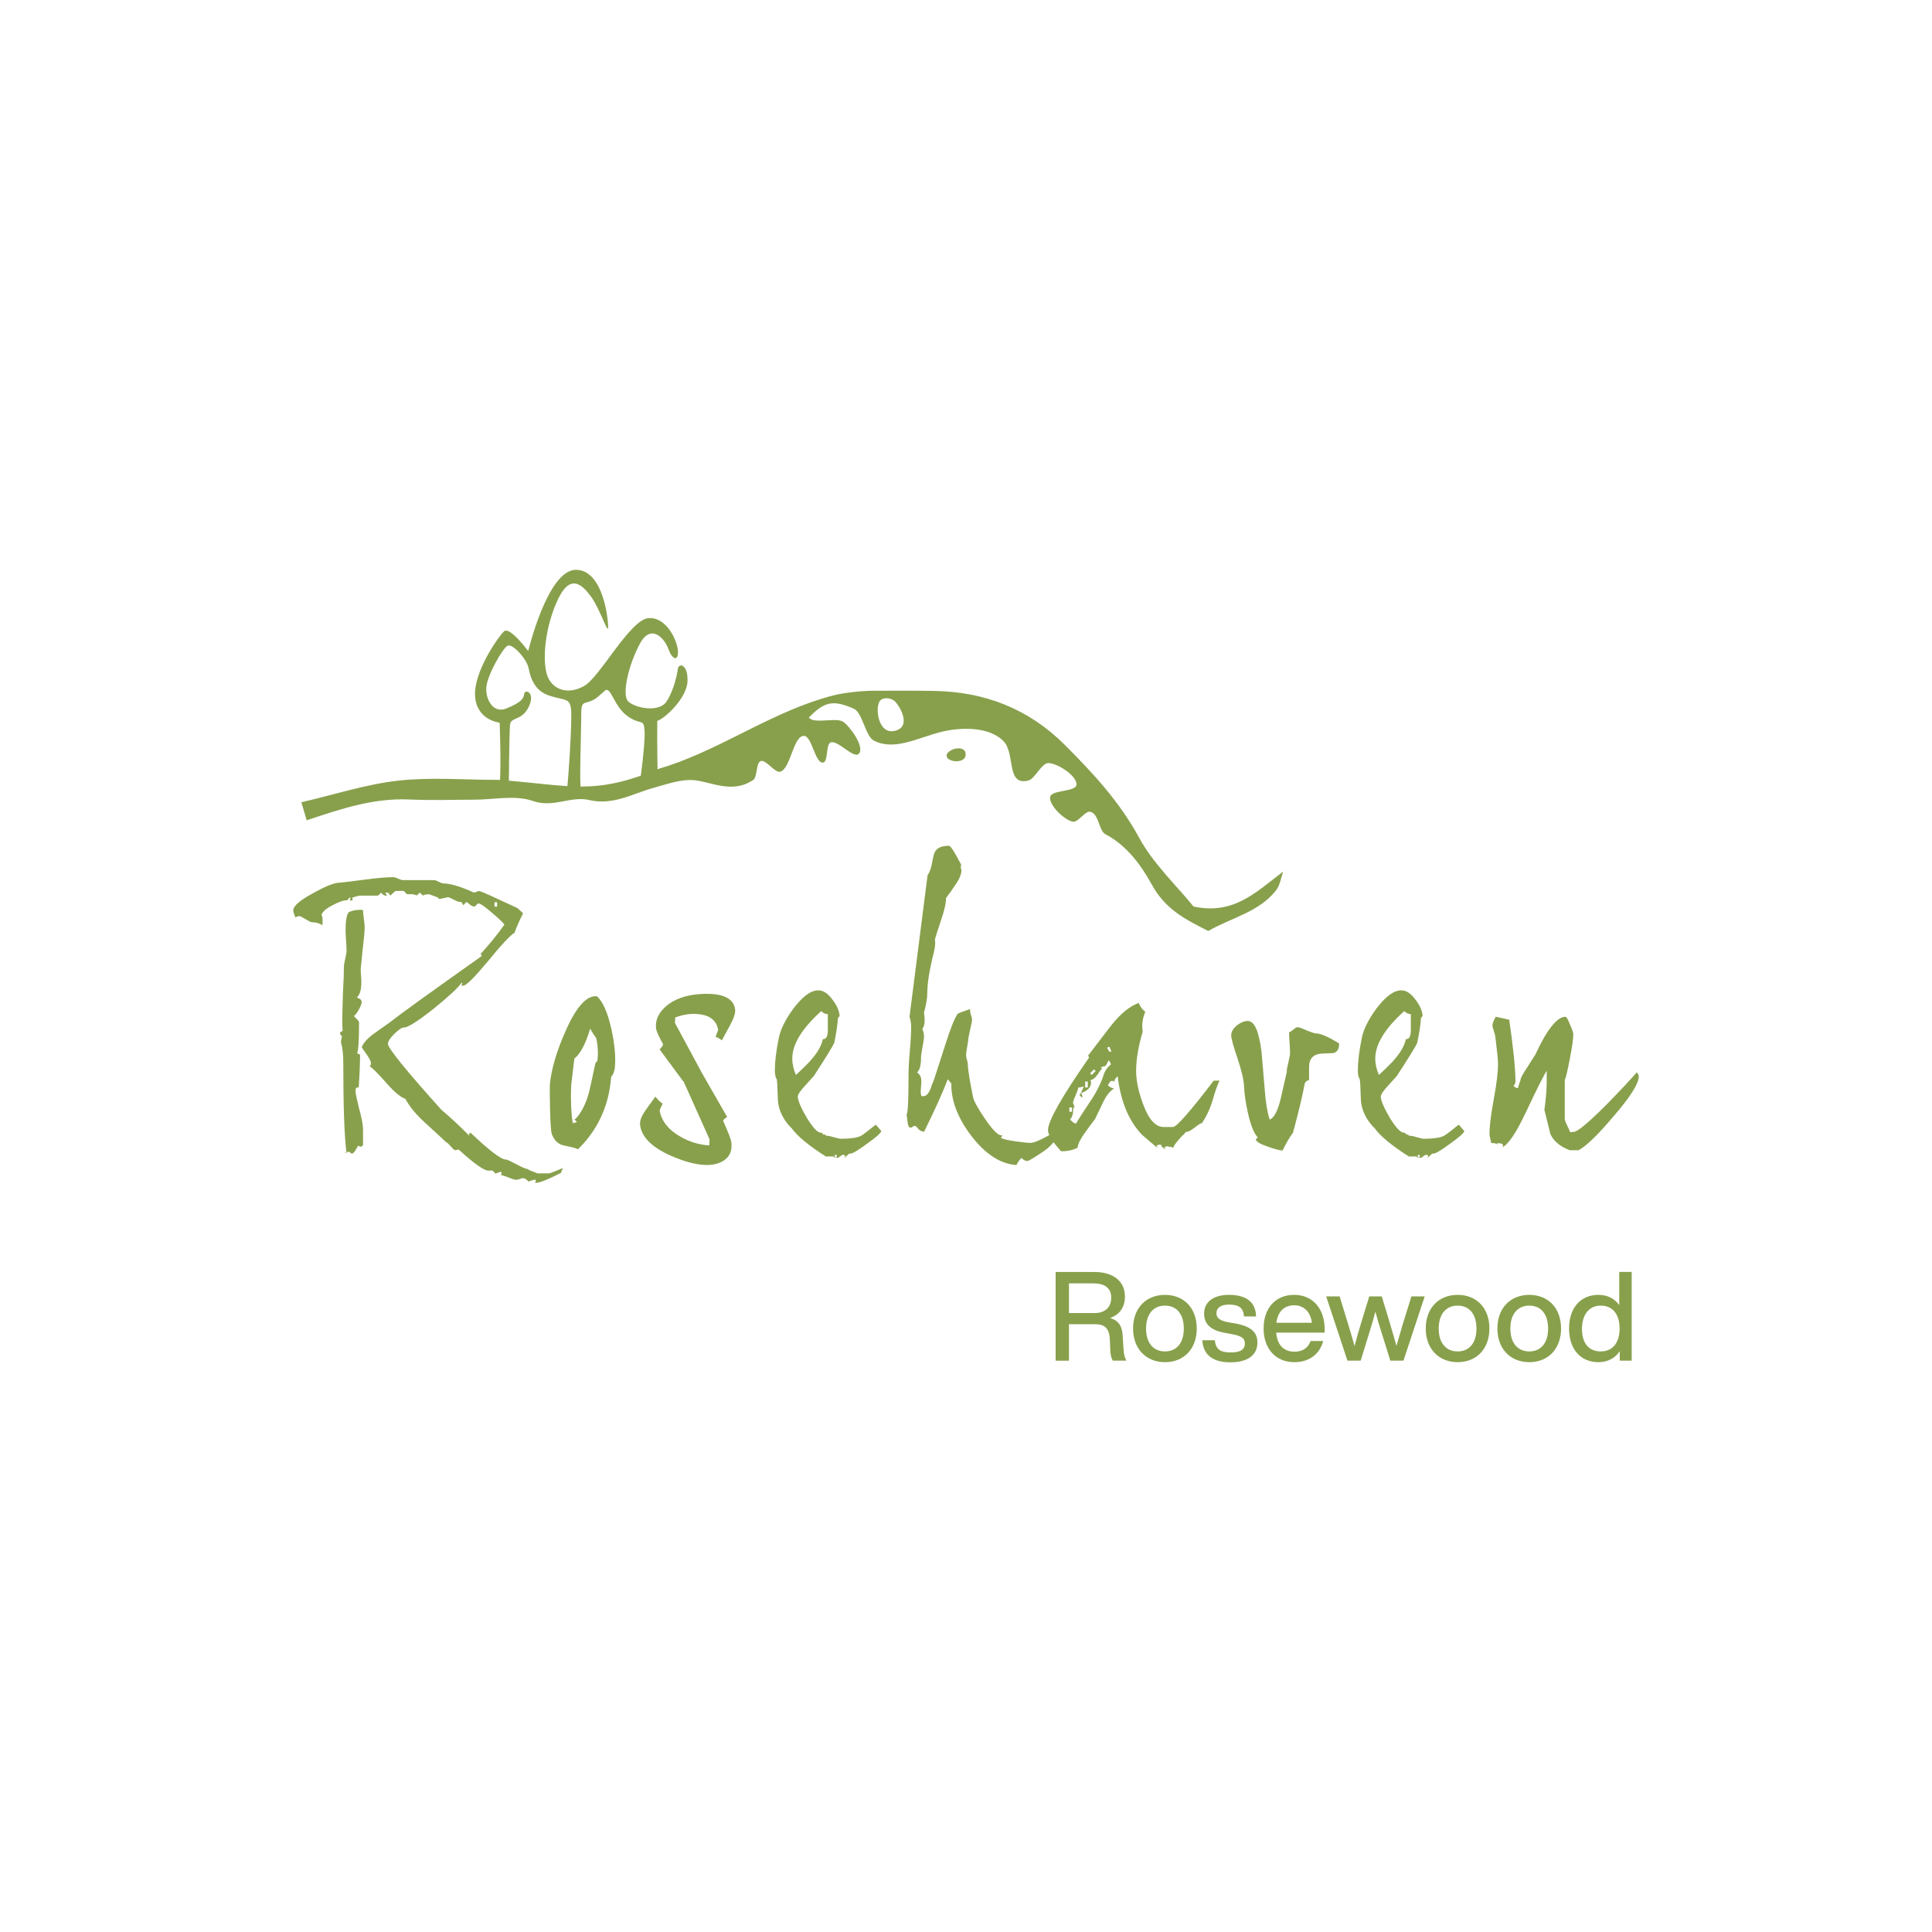 <?xml version="1.0" encoding="UTF-8"?>
<svg xmlns="http://www.w3.org/2000/svg" id="Layer_2" data-name="Layer 2" viewBox="0 0 500 500">
  <defs>
    <style>
      .cls-1 {
        fill: #88a04c;
        stroke-width: 0px;
      }
    </style>
  </defs>
  <path class="cls-1" d="m145.16,303.55c-3.32,1.7-5.45,2.55-6.38,2.55-.26,0-.34,0-.34-.09,0,.26.09.09.26-.6-.09-.09-.17-.09-.34-.09-.43,0-1.28.43-1.62.43-.09,0-.17-.09-.17-.17-.43-.43-.85-.68-1.19-.68-.43,0-1.28.43-1.62.43-.43,0-1.19-.17-2.13-.6-1.96-.77-2.04-.51-2.04-.77,0,.26.09.09.26-.51-.09-.09-.17-.17-.34-.17l-1.28.43-.85-.85c-.09.09-.43.09-1.02.09-1.11,0-3.66-1.79-7.66-5.45-.26,0-.6.17-.85.17-.6,0-1.79-1.96-2.38-2.04-.34-.34-2.21-2.13-5.7-5.28-2.3-2.13-3.92-4.17-4.85-5.96-1.11-.34-2.72-1.62-4.68-3.83-2.3-2.64-3.83-4.17-4.68-4.68h.09c.26,0,.34-.26.34-.85,0-.34-.34-1.02-1.02-2.04-.94-1.28-1.36-1.96-1.36-1.96.43-1.11,1.45-2.3,3.23-3.58,1.36-.94,2.72-1.96,4.09-2.89,2.89-2.3,10.72-7.91,23.57-17.02.09-.09.17-.17.17-.26s-.09-.17-.34-.34c2.55-2.81,4.6-5.36,6.21-7.66-.43-.6-1.53-1.62-3.32-3.15-1.79-1.53-2.89-2.3-3.32-2.3-.68,0-.6.77-1.19.77-.34,0-.68-.17-1.02-.43-.51-.43-.85-.68-.94-.77l-.85.85c-.09-.09-.17-.26-.34-.6-.09-.17-.26-.26-.68-.26-.77,0-2.3-1.19-2.98-1.19,0,0-.68.17-2.04.43-.26,0-.43,0-.43-.09l.09-.09c.09-.17-1.62-.68-2.47-1.02-.68,0-1.19.09-1.62.34l-.77-.77-.85.77c-.26-.26-1.11-.43-2.47-.34l-.85-.85h-1.87c-.68,0-.51.43-.77.43l-.85.77s-.09-.17-.34-.51c-.09-.17-.26-.26-.68-.26-.17,0-.26,0-.26.09l.43.6c-.09.09-.17.09-.34.09-.34,0-.77-.26-1.19-.77l-.77.77h-4.51c-.94,0-2.3.6-2.3.6,0-.26.09-.09.26.51-.09.09-.17.09-.34.17-.26,0-.43-.09-.43-.17.09-.09.09-.26.17-.43,0-.09-.09-.17-.17-.26l-.68.77c-.94,0-2.21.43-3.92,1.36-1.62.85-2.55,1.7-2.72,2.47.17.26.26.68.26,1.28v1.36c-.77-.51-1.7-.77-2.72-.77-.68,0-2.72-1.62-3.4-1.62l-.94.34c0-.26-.51-1.11-.51-1.79,0-1.11,1.62-2.55,4.93-4.34,2.98-1.7,5.19-2.64,6.64-2.81.43,0,2.81-.26,7.23-.85,3.15-.43,5.53-.6,7.15-.6.6,0,1.79.77,2.38.77h8.17c.6,0,1.7.85,2.3.85,1.79,0,4.42.77,8,2.38.34-.09.77-.26,1.19-.43.34,0,1.96.68,4.85,2.04,3.49,1.62,5.19,2.38,5.28,2.47l1.36,1.28c-1.11,2.13-1.79,3.83-2.21,5.02-.94.51-3.32,2.98-6.98,7.49-3.49,4.17-5.53,6.21-6.3,6.21-.26,0-.43,0-.51-.09.09-.09.17-.26.26-.43,0-.09-.09-.17-.17-.26-.85,1.28-3.32,3.57-7.32,6.81-4,3.15-6.55,4.77-7.49,4.77-.68,0-1.53.6-2.64,1.7-1.11,1.11-1.62,1.96-1.62,2.55,0,1.11,4.6,6.81,13.87,17.11,1.53,1.28,3.74,3.23,6.55,6.04l.68.77c-.09-.17-.17-.34-.17-.43,0-.26.17-.34.51-.43,4.85,4.6,7.83,6.89,9.11,6.89.26,0,1.19.43,2.64,1.19,2.98,1.62,3.15,1.19,3.15,1.28v.09c-.09.17,1.7.68,2.38,1.02h2.81c.77,0,3.23-1.28,3.83-1.36-.09,0-.26.43-.6,1.19Zm-51.23-58.55c-.26,2.47-.43,4.17-.51,5.11-.09.51-.09,1.19,0,2.13.09,1.02.09,1.7.09,2.04,0,1.79-.34,3.06-1.11,3.83,0,.09.26.17.77.43.26.17.43.43.43.85,0,.77-1.36,3.24-2.04,3.58.94.85,1.36,1.36,1.36,1.62,0,4.68-.17,7.4-.51,8l.77.34c0,1.87-.09,4.68-.34,8.51h-.17c-.43-.09-.68.26-.68.85s.34,2.13.94,4.59c.68,2.47,1.02,4.26,1.02,5.36v4.17c-.26.26-.43.34-.68.34-.09,0-.34-.09-.6-.26-.68,1.36-1.19,2.04-1.53,2.04-.6,0-.34-.43-.94-.43-.51,0-.77,0-.85.09l.34.34c-.6-4.68-.85-12.51-.85-23.49,0-2.13-.17-3.83-.6-5.28,0-.34.09-.85.26-1.62-.09-.09-.51-.26-.51-.94l.68-.43c-.09-.94-.09-1.87-.09-2.89,0-1.53.09-3.83.17-6.89.17-3.06.26-5.36.26-6.89,0-.94.68-3.06.68-4,0-1.11-.26-4.17-.26-5.28,0-2.47.26-4.09.85-4.77.94-.43,2.04-.6,3.15-.6,0,0,.17,0,.51.09,0,.94.43,3.32.43,4.34,0,1.28-.17,2.98-.43,5.11Zm34.72-10.38v-1.11h-.68v1.11h.68Z"></path>
  <path class="cls-1" d="m158.19,278.62c-.09.51-.09,1.02-.17,1.53-.77,6.72-3.58,12.51-8.43,17.28-.43-.26-1.7-.6-3.83-1.02-1.36-.34-2.38-1.36-2.98-2.98-.17-.51-.34-2.64-.43-6.3-.09-3.75-.09-6.04,0-6.98.43-3.66,1.7-8.09,4-13.28,2.81-6.38,5.53-9.36,8.17-9.02,1.62,1.53,2.81,4.42,3.75,8.68.85,4,1.11,7.23.85,9.79-.17,1.19-.51,1.96-.94,2.3Zm-3.58-4.08c.26-2.13.09-4.17-.34-5.96-.43-.51-.94-1.28-1.53-2.38-1.19,4-2.55,6.55-4.09,7.74l-.77,6.38c-.09.85-.17,2.64-.09,5.28s.26,4.34.51,5.11l1.02-.34-.68-.68c.09-.09.17-.09.26-.09,1.45-1.45,2.64-3.75,3.49-6.72.26-1.11.85-3.66,1.7-7.74l.51-.6Z"></path>
  <path class="cls-1" d="m187.14,290.11c.03-.31.39-.62,1.05-1.03l-6.59-11.5-6.92-12.84.07-1.43c2.32-.85,4.5-1.13,6.64-.77,2.59.39,4.07,1.79,4.48,3.98l-.68,1.82c.39.1.95.35,1.63.9l2.25-4.16c.92-1.73,1.31-3,1.17-3.95-.42-2.69-3-4.02-7.81-3.92-4.81.1-8.47,1.43-10.82,3.94-1.46,1.55-2.08,3.31-1.79,5.2.08.51.66,1.84,1.8,3.94-.03.29-.34.7-.91,1.3l6.11,8.27.07-.03,6.74,15.03-.08,1.58c-2.68-.18-5.2-.93-7.66-2.39-2.99-1.71-4.7-4.02-5.19-6.69l.78-1.73c-.45-.3-1.09-.86-1.88-1.82l-2.59,3.6c-1.05,1.51-1.51,2.75-1.34,3.89.49,3.25,3.48,6.02,9.03,8.26,5.56,2.25,9.77,2.54,12.49.87,1.69-1.04,2.4-2.72,2.05-5-.09-.61-.77-2.41-2.09-5.33Z"></path>
  <path class="cls-1" d="m218.57,299.64l.17-.43c-.09-.26-.26-.34-.51-.34-.6,0-.94.77-1.53.77-.26,0-.34,0-.34-.09l.26-.43c0-.09-.09-.17-.34-.26-.26,0-.34.09-.26.17l.17.43-.34.17v-.34h-2.13c-4.43-2.81-7.4-5.28-8.85-7.32-1.11-1.02-3.49-3.83-3.57-7.66-.09-2.81-.17-4.43-.26-4.94-.34-.51-.51-1.28-.51-2.3,0-2.3.34-5.11,1.02-8.43.43-2.21,1.7-4.77,3.74-7.57,2.38-3.15,4.51-4.77,6.47-4.77,1.28,0,2.47.77,3.66,2.38,1.19,1.53,1.79,2.98,1.87,4.26l-.43.51c-.09,1.7-.43,3.83-.94,6.38-.34.85-2.13,3.75-5.28,8.6-.09.09-.94,1.02-2.38,2.64-1.19,1.28-1.79,2.21-1.79,2.72,0,1.02.77,2.81,2.3,5.45,1.62,2.64,2.81,3.92,3.75,3.92.26,0,.34.09.43.17q-.09,0-.09.09c0,.26.77.17.77.26v.09c0,.09.17.17.51.17.68,0,2.72.77,3.49.77,2.38,0,4.08-.26,5.02-.68.6-.26,1.87-1.28,4-2.98l1.45,1.7c-.26.6-1.53,1.7-3.83,3.32-2.21,1.62-3.58,2.47-4.17,2.47-.68,0-.6.43-.68.34l-.85.77Zm-4.34-37.19c-.6,0-1.19-.26-1.7-.77-5.02,4.51-7.49,8.6-7.49,12.26,0,1.45.34,2.89.94,4.25,1.96-1.79,3.4-3.23,4.17-4.17,1.53-1.79,2.47-3.49,2.81-5.11.85.09,1.28-.68,1.28-2.38v-4.08Z"></path>
  <path class="cls-1" d="m264.42,299.64c-.43.34-.94.94-1.36,1.87-4.17-.26-8.17-2.89-11.83-7.74-3.49-4.68-5.11-9.11-5.02-13.36l-.94-1.11c-1.19,3.23-3.23,7.74-6.13,13.62-1.7-.26-1.7-1.53-2.38-1.53-.6,0-.51.43-1.11.43-.43,0-.68-.51-.77-1.45-.09-.6-.17-1.28-.26-1.96.34-.26.51-3.66.51-10.21,0-1.45.09-3.49.34-6.3s.34-4.85.34-6.21c0-.85-.17-1.7-.43-2.55l4.68-36.68c.6-.77.94-1.87,1.19-3.32.26-1.45.51-2.47.85-2.89.6-.94,1.79-1.36,3.49-1.36.43,0,1.45,1.62,3.15,4.85-.09.43-.09.77-.09,1.02,0,.09.09.17.17.17v.26c0,1.02-.51,2.3-1.53,3.74-.77,1.19-1.62,2.38-2.47,3.49,0,1.45-.43,3.24-1.19,5.45-.94,2.81-1.53,4.6-1.7,5.45.09.17.09.43.09.68,0,.6-.09,1.45-.34,2.47-1.11,4.34-1.7,7.91-1.7,10.64,0,1.11-.26,2.81-.85,4.94.09.77.17,1.36.17,1.96,0,.94-.17,1.7-.6,2.3.26.6.43,1.19.43,1.96,0,1.28-.77,4.17-.77,5.45,0,1.96-.34,3.23-1.02,3.83.77.51,1.11,1.28,1.11,2.3,0,.68-.17,2.04-.17,2.72,0,.43.09.77.17,1.11h.6c.6,0,1.19-.6,1.7-1.7.26-.85.6-1.7.94-2.47.09-.34,1.11-3.32,2.89-8.94,1.36-4.34,2.47-7.06,3.24-8.17.17-.17,1.28-.6,3.32-1.28-.09.09-.09.26-.09.43,0,.6.51,1.79.51,2.21,0,.6-.17,1.36-.43,2.38-.26,1.19-.43,2.04-.51,2.47,0,.94-.6,3.4-.6,4.51,0,.6.43,1.7.43,2.13.09,1.96.6,4.85,1.36,8.6.17,1.02,1.19,2.89,3.06,5.62,1.96,2.89,3.41,4.34,4.17,4.34.26,0,.34,0,.34.09l-.34.51c.09.26,1.28.6,3.58.94,1.96.26,3.32.43,4.08.43s2.3-.6,4.6-1.87c2.04-1.11,3.49-2.04,4.26-2.72-1.28,2.13-2.04,3.4-2.3,3.66-.94,1.28-1.87,2.21-2.98,2.98-2.64,1.79-4.09,2.64-4.34,2.64-.6,0-1.11-.26-1.53-.77Z"></path>
  <path class="cls-1" d="m315.64,279.64c-.51.94-1.11,2.64-1.87,5.28-.68,2.21-1.62,4.17-2.81,5.87l-.17-.09c-.17.09-.77.43-1.7,1.19-.94.68-1.53,1.02-1.87,1.02-.68,0-.68.85-1.11.85-1.62,1.79-2.47,2.81-2.38,3.23-.34,0-1.36-.34-1.79-.34,0,0-.17.09-.6.26l.26.6-1.02-.85.09-.09c-.09-.26-.26-.34-.6-.34-.17,0-.43.09-.77.26l.26.6c-.94-.77-2.21-1.87-4-3.4-3.49-3.66-5.53-8.68-6.3-15.15-.51.43-.77.77-.85,1.19l.09.34c-.17-.26-.34-.34-.6-.34l-.51.09-.68,1.02c.43.51,1.02.77,1.62.85-1.11.68-2.04,1.87-2.89,3.66-.68,1.45-1.36,2.81-2.04,4.26-.94,1.19-1.79,2.38-2.64,3.57-1.11,1.53-1.79,2.81-1.87,3.83-1.11.6-2.47.94-4.26.94-2.3-2.47-3.41-4.34-3.41-5.45,0-2.38,3.58-8.68,10.64-18.81l-.26-.51,5.87-7.66c2.47-3.15,4.85-5.11,7.24-5.96.34.94.94,1.7,1.7,2.3-.77,1.79-.94,3.49-.68,5.11-1.11,3.83-1.7,7.15-1.7,10.13,0,2.55.6,5.45,1.79,8.6,1.45,4,3.23,5.96,5.28,5.96h2.47c.94,0,4.43-4,10.55-12h1.53Zm-38.21,6.98h-.68v1.11h.68v-1.11Zm9.45-12.25c-.09.43-.43.94-.85,1.62l-.26-.09c-.17.09-.51.26-.94.34l.34.26v.17c-.68.34-1.28,2.47-2.98,2.89.09.26.17.43.17.6,0,1.19-.85,2.13-2.55,2.72.09.17.17.43.34.85l-.17.34-.6-.68c.34-.43.68-1.19,1.11-2.21-.26,0-1.11.34-1.45.26,0,.94-1.36,3.15-1.36,4.09,0-.17.17.17.43,1.11h-.34c0,1.53-.26,2.55-.85,3.06.6.68,1.11,1.02,1.53,1.11,1.28-2.13,2.64-4.17,4-6.21,1.62-2.47,2.64-4.68,3.24-6.64.34-.94.94-1.79,1.79-2.47,0-.26-.17-.68-.6-1.11Zm-5.36,7.06v-1.53h-.68v1.53h.68Zm2.04-4.25l-.43-.43-1.02,1.02.43.43,1.02-1.02Zm4.08-5.02l-.51-1.28-.6.26.51,1.02h.6Z"></path>
  <path class="cls-1" d="m345.26,272.49c-.26.09-1.28.09-2.98.17-2.3.09-3.49,1.19-3.49,3.49v3.4c-.43,0-.77.26-1.11.77-.51,2.89-1.53,7.15-3.06,12.85-.77.94-1.62,2.47-2.72,4.59-.94-.09-2.21-.43-3.83-1.02-1.96-.68-2.98-1.28-3.06-1.87l.51-.51c-.94-.94-1.79-2.98-2.55-6.3-.6-2.64-.94-5.02-1.02-7.06-.09-1.53-.6-3.91-1.7-7.15-1.11-3.23-1.62-5.19-1.62-5.96,0-1.79,2.47-3.66,4.26-3.66s2.89,2.64,3.58,7.83c.26,3.32.6,6.72.85,10.04s.68,5.87,1.28,7.66c1.11-.43,2.13-2.3,2.89-5.62.51-2.21,1.02-4.43,1.53-6.72v-.26c0-.94.85-3.57.85-4.68,0-1.28-.26-4.08-.26-5.36.6,0,1.53-1.28,2.21-1.28.34,0,1.11.26,2.38.85,1.28.51,2.04.77,2.47.77,1.11,0,3.06.85,5.87,2.55.09,1.28-.34,2.13-1.28,2.47Z"></path>
  <path class="cls-1" d="m369.45,299.64l.17-.43c-.09-.26-.26-.34-.51-.34-.6,0-.94.77-1.53.77-.26,0-.34,0-.34-.09l.26-.43c0-.09-.09-.17-.34-.26-.26,0-.34.09-.26.17l.17.43-.34.17v-.34h-2.13c-4.43-2.81-7.4-5.28-8.85-7.32-1.11-1.02-3.49-3.83-3.57-7.66-.09-2.81-.17-4.43-.26-4.94-.34-.51-.51-1.28-.51-2.3,0-2.3.34-5.11,1.02-8.43.43-2.21,1.7-4.77,3.74-7.57,2.38-3.15,4.51-4.77,6.47-4.77,1.28,0,2.47.77,3.66,2.38,1.19,1.53,1.79,2.98,1.87,4.26l-.43.51c-.09,1.7-.43,3.83-.94,6.38-.34.85-2.13,3.75-5.28,8.6-.09.09-.94,1.02-2.38,2.64-1.19,1.28-1.79,2.21-1.79,2.72,0,1.02.77,2.81,2.3,5.45,1.62,2.64,2.81,3.92,3.75,3.92.26,0,.34.09.43.17q-.09,0-.09.09c0,.26.77.17.77.26v.09c0,.09.17.17.51.17.68,0,2.72.77,3.49.77,2.38,0,4.08-.26,5.02-.68.6-.26,1.87-1.28,4-2.98l1.45,1.7c-.26.6-1.53,1.7-3.83,3.32-2.21,1.62-3.58,2.47-4.17,2.47-.68,0-.6.43-.68.34l-.85.77Zm-4.34-37.19c-.6,0-1.19-.26-1.7-.77-5.02,4.51-7.49,8.6-7.49,12.26,0,1.45.34,2.89.94,4.25,1.96-1.79,3.4-3.23,4.17-4.17,1.53-1.79,2.47-3.49,2.81-5.11.85.09,1.28-.68,1.28-2.38v-4.08Z"></path>
  <path class="cls-1" d="m417.64,288.83c-4,4.77-7.06,7.74-9.1,8.85h-2.3c-2.64-1.02-4.26-2.47-5.02-4.25-.51-2.04-1.02-4.09-1.53-6.21.43-2.98.68-6.04.6-9.19v-.94c-.6.94-2.47,4.51-5.45,10.89-2.47,5.19-4.43,8.17-6.04,8.94.09-.09.17-.26.17-.43,0-.43-.34-.6-.94-.6-.43-.09-.6,0-.6.09l.34.34c-.34-.34-.94-.51-1.87-.51,0-.43-.43-1.7-.43-2.3,0-1.87.34-4.85,1.11-9.02.77-4.17,1.11-7.15,1.11-9.02,0-1.28-.26-3.57-.68-6.98,0-.68-.77-2.47-.77-3.15,0-.43.26-1.11.85-2.21.77.17,1.96.43,3.49.77,1.11,7.57,1.62,12.85,1.62,16,0,.43-.17.77-.51,1.11.43.43.77.6,1.19.6,0-.6.68-1.96.68-2.38,0-.26.6-1.36,1.79-3.15,1.19-1.87,1.87-2.98,2.04-3.24,2.98-6.47,5.62-9.7,7.74-9.7.26,0,.68.68,1.19,2.04.6,1.28.85,2.13.85,2.55,0,.94-.26,2.98-.85,6.04s-1.02,5.02-1.36,5.79v9.96c0,.26.17.85.6,1.7.51,1.02.77,1.62.77,1.79l1.02-.09c.85,0,3.66-2.3,8.34-6.98,3.75-3.83,6.38-6.64,7.91-8.43.09.26.51.43.51,1.11,0,1.79-2.13,5.19-6.47,10.21Z"></path>
  <g>
    <path class="cls-1" d="m291.56,352.14h-3.55c-.48-.71-.65-1.74-.68-2.93l-.1-2.45c-.13-3.1-1.36-4.06-3.9-4.06h-6.68v9.45h-3.45v-22.96h10.03c4.84,0,7.9,2.35,7.9,6.35,0,2.87-1.48,4.77-3.87,5.55,2.35.68,3.19,2.29,3.29,4.68l.23,3.58c.06,1,.29,2.06.77,2.81Zm-3.97-16.29c0-2.55-1.77-3.71-4.55-3.71h-6.39v7.68h6.64c2.51,0,4.29-1.32,4.29-3.97Z"></path>
    <path class="cls-1" d="m293.24,343.82c0-5.32,3.39-8.71,8.26-8.71s8.22,3.39,8.22,8.71-3.39,8.71-8.22,8.71-8.26-3.39-8.26-8.71Zm13.13,0c0-3.81-1.93-5.93-4.87-5.93s-4.9,2.13-4.9,5.93,1.94,5.93,4.9,5.93,4.87-2.13,4.87-5.93Z"></path>
    <path class="cls-1" d="m311.16,346.85h3.23c.26,2.32,1.39,3.16,4.1,3.16s3.68-.84,3.68-2.32c0-1.32-.81-1.97-3.55-2.45l-1.71-.32c-3.58-.65-5.29-2.26-5.29-4.97,0-2.93,2.32-4.84,6.42-4.84,4.74,0,6.94,2.06,7.03,5.58h-3.13c-.13-2.39-1.55-3.06-3.9-3.06-2.09,0-3.23.84-3.23,2.23s1.13,1.97,3.1,2.35l1.74.29c4.06.77,5.77,2.19,5.77,4.97,0,3.26-2.61,5.1-6.97,5.1s-7.06-1.74-7.29-5.71Z"></path>
    <path class="cls-1" d="m342.83,344.88h-12.55c.29,3.39,2.1,4.94,4.77,4.94,2.16,0,3.55-1.1,4.13-2.77h3.26c-.84,3.23-3.45,5.48-7.45,5.48-4.71,0-7.97-3.35-7.97-8.71s3.16-8.71,7.9-8.71c5.03,0,7.9,3.84,7.9,8.84v.93Zm-12.51-2.55h9.19c-.29-2.58-1.87-4.52-4.58-4.52-2.42,0-4.19,1.45-4.61,4.52Z"></path>
    <path class="cls-1" d="m368.72,335.5l-5.51,16.64h-3.39l-2.29-7.32c-.58-1.74-1.1-3.58-1.58-5.35-.48,1.77-1,3.61-1.55,5.35l-2.26,7.32h-3.42l-5.51-16.64h3.48l2.13,6.93c.61,2,1.19,3.97,1.74,5.93.52-2,1.06-3.94,1.68-5.93l2.13-6.93h3.23l2.1,6.93c.58,1.97,1.16,3.93,1.71,5.9.55-1.97,1.13-3.93,1.71-5.9l2.16-6.93h3.45Z"></path>
    <path class="cls-1" d="m368.98,343.82c0-5.32,3.39-8.71,8.26-8.71s8.22,3.39,8.22,8.71-3.39,8.71-8.22,8.71-8.26-3.39-8.26-8.71Zm13.13,0c0-3.81-1.93-5.93-4.87-5.93s-4.9,2.13-4.9,5.93,1.94,5.93,4.9,5.93,4.87-2.13,4.87-5.93Z"></path>
    <path class="cls-1" d="m387.52,343.82c0-5.32,3.39-8.71,8.26-8.71s8.22,3.39,8.22,8.71-3.39,8.71-8.22,8.71-8.26-3.39-8.26-8.71Zm13.13,0c0-3.81-1.93-5.93-4.87-5.93s-4.9,2.13-4.9,5.93,1.94,5.93,4.9,5.93,4.87-2.13,4.87-5.93Z"></path>
    <path class="cls-1" d="m422.28,329.18v22.96h-3.09v-2.45c-1.19,1.77-3.06,2.84-5.51,2.84-4.65,0-7.61-3.39-7.61-8.71s2.96-8.71,7.61-8.71c2.35,0,4.19.97,5.38,2.65v-8.58h3.23Zm-3.13,14.64c0-3.81-1.9-5.93-4.87-5.93s-4.87,2.26-4.87,6.06,1.9,5.8,4.87,5.8,4.87-2.13,4.87-5.93Z"></path>
  </g>
  <g>
    <path class="cls-1" d="m170.89,198.83c.92-.28,1.51-.45,2.1-.65,14.66-4.91,27.37-14.24,42.56-18.18,2.72-.71,7.27-1.2,10.08-1.23,5.36-.04,10.71-.05,16.07.04,13.1.2,24.49,4.6,33.86,13.96,7.3,7.29,14.17,14.7,19.22,23.99,3.7,6.8,9.66,12.36,14.11,17.85,10.44,2.23,16.2-3.76,23.2-9.06-.59,1.63-.81,3.54-1.83,4.84-4.46,5.7-11.47,7.04-17.57,10.55-5.98-3.05-11.06-5.53-14.65-12.08-2.54-4.63-6.3-10.01-11.92-12.94-1.83-.95-1.63-5.29-3.99-5.84-1.24-.29-3.13,2.77-4.39,2.59-2.17-.32-6.38-4.31-5.95-6.46.37-1.83,6.57-1.23,6.79-3.08.27-2.3-5.02-5.72-7.33-5.64-1.7.06-3.44,4.07-5.08,4.5-5.89,1.54-3.31-7.03-6.51-10.23-3.9-3.9-11.44-3.55-16.42-2.26-5.73,1.48-11.94,4.91-17.15,2.13-2.13-1.14-2.9-7.25-5.12-8.22-5.35-2.33-7.56-1.89-11.64,2.28h0c1.34,1.81,7.1-.17,8.93,1.14s5.57,6.54,4.02,8.23c-1.34,1.45-5.54-3.7-7.34-2.9-1.26.56-.56,5.01-1.93,5.19-2.11.28-2.85-6.95-4.98-6.91-2.78.06-3.43,8.61-6.13,9.28-1.39.35-3.69-3.24-5.04-2.75-1.23.45-.84,4.14-1.92,4.87-5.85,3.98-11.75-.07-16.41.02-3.24.07-6.26,1.17-9.32,2.01-5.3,1.46-10.6,4.65-16.72,3.18-4.73-1.14-9.27,2.11-14.6.24-4.56-1.6-10.12-.33-15.23-.33-5.54,0-11.09.22-16.62-.05-9.14-.44-17.57,2.32-26.67,5.39l-1.38-4.67c8.67-2.01,16.73-4.66,24.99-5.59,8.4-.95,16.99-.21,26.07-.21,19.14,1.44,24.53,4.17,41.85-3.02Zm56.71-17.26c-1.13,1.9-.27,8.65,4.07,7.55s1.15-6.4,0-7.55c-1.09-1.09-3.35-1.21-4.07,0Z"></path>
    <path class="cls-1" d="m249.55,196.29c-.98,1.02-3.18.93-4.25,0-.32-.28-.42-.91-.17-1.26.84-1.21,3.15-1.84,4.32-.94.58.45.61,1.67.1,2.2Z"></path>
  </g>
  <path class="cls-1" d="m129.31,203.17c.45-4.66,0-16.14,0-16.14,0,0-5.91-.57-6.36-6.82s6.02-15.46,7.5-16.82,6.25,5.11,6.25,5.11c0,0,5-20.91,12.27-21.03s8.52,13.41,8.41,15-2.16-5-4.43-8.07-5.46-6.36-8.86,1.36-3.75,16.25-2.27,19.55,5.37,4.55,9.45,2.16,11.81-17.16,16.58-17.5,7.61,6.14,7.61,8.75-1.59,1.82-2.5-.8-4.44-6.71-7.34-1.36-4.82,13.27-3.01,14.99,7.96,2.94,9.89,0,2.73-7.03,2.95-8.51,2.58-1.25,2.48,3.18-5.89,9.77-7.82,10.34c-.11,4.89.11,14.89.11,15.23s-4.61.68-4.61.68c0,0,1.43-10.04,1.2-13.37s-.91-1.26-4.43-3.78-4.32-7.85-5.8-6.6-2.27,2.25-3.98,2.83-2.2.04-2.18,3.78-.59,18.51,0,19.53-4.07,2.27-3.73,0,1.47-18.75,1.08-21.48-1.46-2.05-5.48-3.3-5.03-4.77-5.49-7.16-4.21-6.48-5.46-5.8-5.11,7.39-5.46,10.57,1.7,7.05,5.11,5.68,4.55-2.39,4.66-3.75,2.95-.57,1.25,3.18c-1.7,3.75-4.66,2.73-4.89,4.66s-.34,17.16-.34,17.16l-2.39-1.48Z"></path>
</svg>
